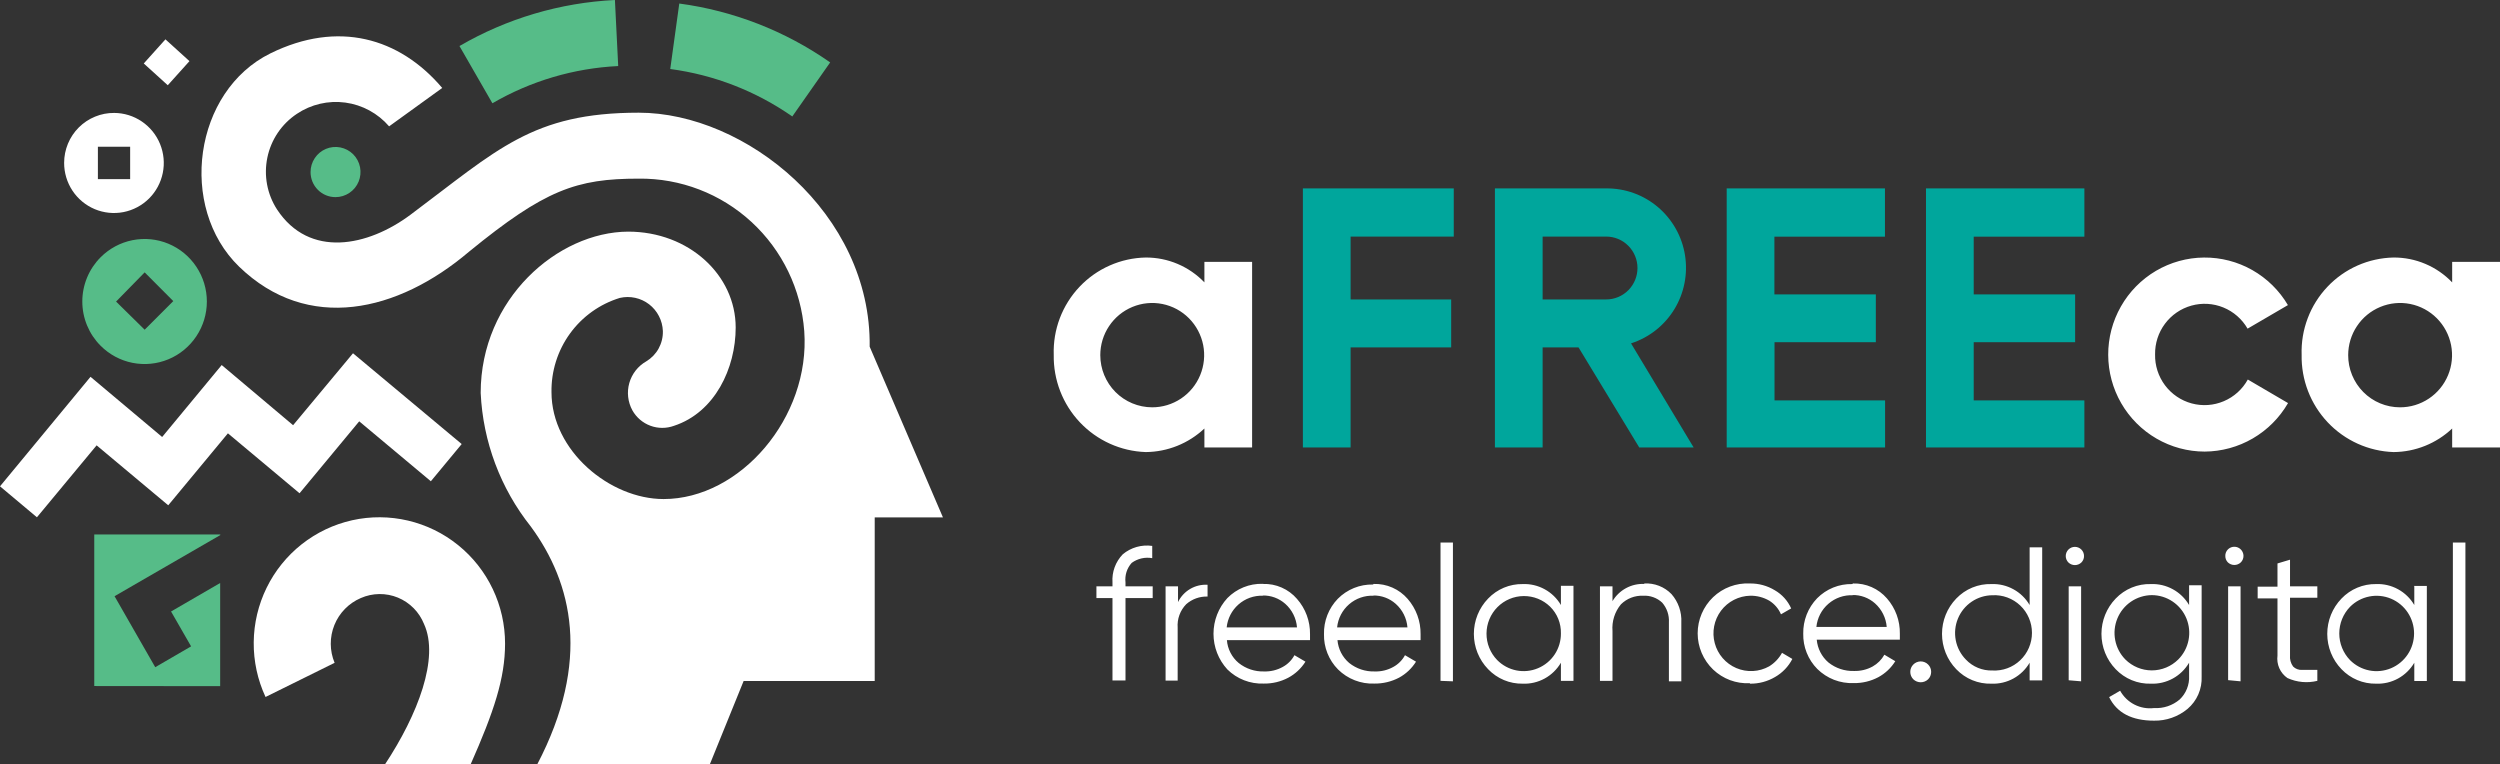 <svg width="121" height="37" viewBox="0 0 121 37" fill="none" xmlns="http://www.w3.org/2000/svg">
<rect x="0" y="0" width="121" height="37" fill="#333333" stroke="none"/>
<g clip-path="url(#clip0_1_637)">
<path fill-rule="evenodd" clip-rule="evenodd" d="M17.46 28.947C17.743 28.822 18.048 28.756 18.357 28.752C18.666 28.748 18.972 28.807 19.258 28.924C19.544 29.042 19.803 29.216 20.021 29.436C20.238 29.656 20.409 29.918 20.524 30.206C21.273 31.842 20.229 34.583 18.623 37.011H22.771C23.906 34.447 24.445 32.834 24.445 31.152C24.446 30.237 24.242 29.333 23.849 28.508C23.456 27.682 22.883 26.956 22.172 26.383C21.462 25.809 20.633 25.404 19.745 25.196C18.858 24.988 17.935 24.982 17.045 25.18C16.156 25.379 15.322 25.775 14.605 26.34C13.889 26.906 13.307 27.625 12.905 28.447C12.502 29.268 12.289 30.169 12.28 31.084C12.271 32 12.466 32.905 12.852 33.734L16.195 32.081C15.951 31.497 15.947 30.839 16.184 30.252C16.421 29.665 16.88 29.196 17.46 28.947Z" fill="white"/>
<path fill-rule="evenodd" clip-rule="evenodd" d="M30.914 5.454C36.072 5.454 42.172 10.316 42.092 16.779L45.639 25.043H42.336V32.959H35.992L34.353 37H26C28.616 31.996 27.702 28.223 25.694 25.488C24.225 23.642 23.375 21.378 23.265 19.019C23.265 14.459 26.999 11.228 30.403 11.211C33.348 11.211 35.607 13.319 35.607 15.85C35.607 17.822 34.602 19.959 32.622 20.609C32.252 20.744 31.847 20.743 31.479 20.606C31.11 20.469 30.801 20.206 30.608 19.862C30.387 19.458 30.333 18.983 30.458 18.539C30.584 18.095 30.878 17.719 31.277 17.491C31.529 17.34 31.737 17.125 31.879 16.866C32.02 16.608 32.091 16.316 32.083 16.021C32.073 15.77 32.009 15.523 31.893 15.3C31.778 15.076 31.616 14.881 31.417 14.728C31.218 14.575 30.988 14.468 30.743 14.415C30.498 14.361 30.244 14.363 30 14.419C29.031 14.716 28.184 15.321 27.587 16.144C26.991 16.966 26.677 17.961 26.692 18.979C26.692 21.828 29.529 24.154 32.117 24.154C35.822 24.154 39.227 20.21 38.926 16.027C38.775 14.004 37.862 12.115 36.374 10.744C34.886 9.373 32.933 8.623 30.914 8.646C27.901 8.646 26.374 9.182 22.697 12.185C19.247 15.115 14.895 16.118 11.576 12.909C8.602 10.025 9.374 4.411 13.091 2.582C16.359 0.975 19.332 1.818 21.404 4.257L18.833 6.115C18.29 5.486 17.536 5.076 16.714 4.965C15.892 4.854 15.057 5.048 14.367 5.511C13.632 6 13.119 6.76 12.94 7.627C12.76 8.494 12.928 9.397 13.409 10.139C14.975 12.516 17.806 11.934 19.872 10.39C24.076 7.25 25.756 5.454 30.914 5.454Z" fill="white"/>
<path fill-rule="evenodd" clip-rule="evenodd" d="M38.347 5.637L40.18 3.021C38.007 1.499 35.503 0.522 32.877 0.171L32.44 3.34C34.563 3.622 36.589 4.41 38.347 5.637ZM29.921 3.197L29.762 0C27.113 0.13 24.533 0.894 22.238 2.228L23.832 4.998C25.69 3.919 27.777 3.301 29.921 3.197Z" fill="#56BC88"/>
<path fill-rule="evenodd" clip-rule="evenodd" d="M16.234 9.541C16.474 9.542 16.708 9.471 16.908 9.338C17.108 9.206 17.263 9.016 17.356 8.794C17.448 8.572 17.472 8.327 17.426 8.091C17.379 7.855 17.264 7.638 17.095 7.468C16.925 7.298 16.709 7.183 16.474 7.136C16.239 7.089 15.996 7.114 15.775 7.206C15.554 7.299 15.365 7.455 15.233 7.656C15.1 7.856 15.03 8.092 15.031 8.332C15.031 8.653 15.158 8.96 15.384 9.187C15.609 9.413 15.915 9.541 16.234 9.541Z" fill="#56BC88"/>
<path fill-rule="evenodd" clip-rule="evenodd" d="M4.869 12.453C5.29 12.03 5.827 11.742 6.411 11.625C6.996 11.508 7.602 11.568 8.152 11.797C8.703 12.026 9.173 12.414 9.504 12.912C9.835 13.41 10.012 13.995 10.012 14.593C10.012 15.192 9.835 15.777 9.504 16.274C9.173 16.772 8.703 17.16 8.152 17.389C7.602 17.618 6.996 17.678 6.411 17.561C5.827 17.445 5.29 17.157 4.869 16.733C4.588 16.453 4.366 16.119 4.214 15.752C4.062 15.385 3.984 14.991 3.984 14.593C3.984 14.196 4.062 13.802 4.214 13.435C4.366 13.067 4.588 12.734 4.869 12.453ZM5.618 14.596L7.002 15.958L8.387 14.573L7.002 13.183L5.618 14.596Z" fill="#56BC88"/>
<path fill-rule="evenodd" clip-rule="evenodd" d="M5.527 5.466C6.004 5.468 6.469 5.612 6.864 5.88C7.259 6.148 7.567 6.527 7.747 6.97C7.928 7.413 7.974 7.9 7.879 8.369C7.784 8.839 7.553 9.269 7.215 9.607C6.876 9.944 6.446 10.173 5.978 10.265C5.51 10.357 5.026 10.307 4.586 10.123C4.146 9.938 3.771 9.627 3.507 9.228C3.243 8.829 3.103 8.361 3.104 7.882C3.104 7.563 3.167 7.248 3.289 6.953C3.411 6.659 3.589 6.392 3.815 6.167C4.04 5.943 4.307 5.765 4.601 5.645C4.895 5.524 5.209 5.463 5.527 5.466ZM4.738 7.101V8.669H6.299V7.101H4.738Z" fill="white"/>
<path d="M8.007 1.904L6.958 3.072L8.12 4.126L9.17 2.959L8.007 1.904Z" fill="white"/>
<path fill-rule="evenodd" clip-rule="evenodd" d="M4.381 18.238L0 23.538L1.787 25.037L4.676 21.555L8.143 24.456L11.031 20.973L14.498 23.874L17.386 20.392L20.853 23.293L22.346 21.492L17.085 17.098L14.186 20.58L10.73 17.668L7.848 21.15L4.381 18.238Z" fill="white"/>
<path fill-rule="evenodd" clip-rule="evenodd" d="M4.562 25.869H10.662V25.898L5.544 28.856L6.543 30.6L7.513 32.292L9.249 31.284L8.279 29.596L10.656 28.217V33.21L4.562 33.204V25.869Z" fill="#56BC88"/>
<path fill-rule="evenodd" clip-rule="evenodd" d="M58.293 12.675H60.602V21.657H58.293V20.74C57.523 21.464 56.51 21.871 55.456 21.88C54.246 21.84 53.102 21.323 52.268 20.442C51.435 19.562 50.98 18.387 51.001 17.172C50.981 16.568 51.081 15.966 51.295 15.401C51.51 14.837 51.833 14.32 52.248 13.882C52.662 13.444 53.159 13.093 53.71 12.85C54.261 12.606 54.854 12.475 55.456 12.464C55.985 12.462 56.509 12.567 56.997 12.774C57.484 12.98 57.925 13.284 58.293 13.667V12.675ZM118.685 12.675H121V21.657H118.685V20.74C117.916 21.466 116.903 21.873 115.848 21.88C114.639 21.84 113.495 21.323 112.662 20.442C111.83 19.561 111.376 18.387 111.399 17.172C111.379 16.569 111.479 15.967 111.693 15.403C111.906 14.838 112.23 14.322 112.644 13.884C113.057 13.446 113.554 13.095 114.104 12.851C114.654 12.608 115.247 12.476 115.848 12.464C116.377 12.461 116.902 12.566 117.389 12.773C117.877 12.98 118.318 13.284 118.685 13.667V12.675ZM116.16 19.714C116.657 19.715 117.144 19.568 117.558 19.291C117.972 19.015 118.295 18.621 118.486 18.159C118.677 17.698 118.728 17.19 118.632 16.7C118.535 16.21 118.296 15.76 117.945 15.406C117.594 15.052 117.146 14.811 116.658 14.713C116.17 14.615 115.664 14.665 115.205 14.856C114.745 15.047 114.352 15.37 114.076 15.786C113.799 16.201 113.652 16.69 113.652 17.189C113.651 17.52 113.715 17.849 113.841 18.155C113.967 18.461 114.151 18.74 114.384 18.974C114.617 19.209 114.894 19.395 115.199 19.522C115.503 19.649 115.83 19.714 116.16 19.714ZM55.762 19.714C56.259 19.715 56.746 19.568 57.16 19.291C57.574 19.015 57.897 18.621 58.088 18.159C58.279 17.698 58.33 17.19 58.234 16.7C58.137 16.21 57.898 15.76 57.547 15.406C57.196 15.052 56.748 14.811 56.26 14.713C55.772 14.615 55.267 14.665 54.807 14.856C54.347 15.047 53.954 15.37 53.678 15.786C53.401 16.201 53.254 16.69 53.254 17.189C53.254 17.858 53.518 18.499 53.988 18.973C54.458 19.446 55.096 19.712 55.762 19.714ZM106.706 21.857C105.888 21.856 105.084 21.639 104.376 21.228C103.667 20.818 103.078 20.227 102.667 19.516C102.257 18.805 102.04 17.998 102.037 17.177C102.034 16.355 102.246 15.547 102.652 14.833C103.057 14.119 103.642 13.525 104.348 13.109C105.054 12.694 105.856 12.471 106.674 12.465C107.493 12.458 108.298 12.667 109.011 13.071C109.723 13.475 110.318 14.06 110.735 14.767L108.783 15.907C108.517 15.445 108.105 15.085 107.613 14.883C107.121 14.681 106.576 14.649 106.064 14.792C105.552 14.935 105.101 15.244 104.783 15.672C104.465 16.099 104.297 16.621 104.306 17.155C104.295 17.692 104.464 18.217 104.785 18.647C105.106 19.076 105.561 19.386 106.077 19.525C106.594 19.665 107.142 19.627 107.634 19.417C108.127 19.208 108.535 18.839 108.794 18.369L110.741 19.509C110.33 20.219 109.742 20.809 109.034 21.221C108.326 21.633 107.524 21.852 106.706 21.857Z" fill="white"/>
<path fill-rule="evenodd" clip-rule="evenodd" d="M55.768 27.015C55.595 26.984 55.419 26.988 55.248 27.027C55.077 27.067 54.916 27.14 54.775 27.243C54.66 27.37 54.574 27.52 54.522 27.683C54.471 27.846 54.454 28.019 54.474 28.189V28.377H55.79V28.947H54.474V32.936H53.844V28.947H53.067V28.377H53.844V28.189C53.827 27.939 53.863 27.689 53.949 27.454C54.035 27.22 54.169 27.006 54.343 26.827C54.539 26.663 54.767 26.543 55.013 26.473C55.258 26.403 55.515 26.386 55.768 26.422V26.992V27.015ZM57.016 29.141C57.145 28.875 57.35 28.654 57.605 28.504C57.859 28.355 58.152 28.285 58.446 28.303V28.873C58.067 28.86 57.698 28.993 57.413 29.243C57.267 29.392 57.154 29.572 57.083 29.768C57.011 29.965 56.983 30.174 56.999 30.383V32.942H56.414V28.377H57.016V29.141ZM61.13 28.263C61.441 28.253 61.75 28.312 62.034 28.438C62.319 28.563 62.572 28.75 62.775 28.987C63.191 29.458 63.415 30.068 63.405 30.697C63.405 30.765 63.405 30.856 63.405 30.982H59.382C59.398 31.195 59.457 31.402 59.555 31.592C59.652 31.782 59.786 31.95 59.95 32.087C60.299 32.366 60.735 32.512 61.181 32.498C61.496 32.508 61.807 32.433 62.083 32.281C62.324 32.151 62.521 31.953 62.651 31.711L63.184 32.025C62.979 32.35 62.694 32.618 62.355 32.8C61.989 32.994 61.579 33.092 61.164 33.085C60.84 33.097 60.517 33.043 60.214 32.925C59.911 32.808 59.636 32.629 59.405 32.401C58.973 31.93 58.733 31.314 58.733 30.674C58.733 30.034 58.973 29.417 59.405 28.947C59.627 28.721 59.892 28.544 60.185 28.425C60.478 28.306 60.791 28.249 61.107 28.257L61.13 28.263ZM61.13 28.833C60.693 28.816 60.266 28.969 59.938 29.26C59.618 29.544 59.415 29.939 59.371 30.366H62.775C62.74 29.927 62.536 29.518 62.208 29.226C61.906 28.958 61.516 28.814 61.113 28.822L61.13 28.833ZM66.486 28.263C66.797 28.253 67.106 28.314 67.39 28.439C67.675 28.564 67.928 28.751 68.132 28.987C68.543 29.46 68.766 30.069 68.756 30.697C68.756 30.765 68.756 30.856 68.756 30.982H64.733C64.751 31.194 64.81 31.401 64.907 31.591C65.005 31.781 65.138 31.949 65.3 32.087C65.65 32.366 66.086 32.512 66.532 32.498C66.847 32.509 67.158 32.434 67.434 32.281C67.674 32.151 67.872 31.953 68.001 31.711L68.535 32.025C68.332 32.35 68.049 32.617 67.712 32.8C67.345 32.993 66.935 33.09 66.52 33.085C66.196 33.098 65.873 33.044 65.57 32.926C65.268 32.809 64.992 32.63 64.761 32.401C64.539 32.177 64.364 31.91 64.247 31.616C64.13 31.322 64.073 31.007 64.081 30.691C64.073 30.375 64.129 30.062 64.244 29.768C64.359 29.475 64.531 29.207 64.75 28.981C64.972 28.756 65.238 28.579 65.531 28.46C65.823 28.341 66.137 28.284 66.452 28.291L66.486 28.263ZM66.486 28.833C66.052 28.813 65.627 28.961 65.298 29.246C64.969 29.531 64.76 29.932 64.716 30.366H68.121C68.085 29.927 67.882 29.518 67.553 29.226C67.253 28.959 66.865 28.815 66.464 28.822L66.486 28.833ZM69.721 32.953V26.257H70.322V32.976L69.721 32.953ZM75.548 28.354H76.156V32.953H75.548V32.076C75.36 32.397 75.089 32.661 74.763 32.84C74.437 33.018 74.069 33.105 73.699 33.09C73.387 33.095 73.077 33.036 72.789 32.915C72.501 32.794 72.241 32.615 72.025 32.389C71.582 31.931 71.335 31.318 71.335 30.68C71.335 30.041 71.582 29.428 72.025 28.97C72.241 28.744 72.501 28.565 72.789 28.444C73.077 28.323 73.387 28.264 73.699 28.269C74.069 28.254 74.437 28.341 74.763 28.52C75.089 28.698 75.36 28.962 75.548 29.283V28.377V28.354ZM72.462 31.945C72.714 32.201 73.037 32.376 73.388 32.447C73.74 32.518 74.105 32.482 74.436 32.343C74.768 32.205 75.05 31.971 75.249 31.671C75.447 31.37 75.551 31.017 75.548 30.657C75.554 30.417 75.51 30.178 75.421 29.956C75.331 29.733 75.197 29.532 75.026 29.363C74.684 29.029 74.224 28.845 73.747 28.849C73.27 28.853 72.814 29.045 72.477 29.384C72.14 29.724 71.95 30.182 71.947 30.661C71.944 31.14 72.129 31.602 72.462 31.945ZM79.583 28.24C79.826 28.226 80.069 28.265 80.296 28.353C80.524 28.442 80.729 28.578 80.899 28.753C81.231 29.131 81.402 29.624 81.376 30.127V32.976H80.775V30.127C80.796 29.777 80.68 29.433 80.451 29.169C80.328 29.053 80.182 28.963 80.023 28.906C79.864 28.848 79.695 28.823 79.526 28.833C79.329 28.825 79.131 28.858 78.947 28.929C78.763 29.001 78.595 29.11 78.454 29.249C78.154 29.61 78.007 30.074 78.045 30.543V32.953H77.438V28.377H78.045V29.095C78.203 28.83 78.429 28.612 78.7 28.466C78.97 28.319 79.276 28.249 79.583 28.263V28.24ZM84.69 33.068C84.364 33.083 84.039 33.033 83.734 32.919C83.428 32.804 83.149 32.629 82.913 32.404C82.678 32.178 82.49 31.906 82.362 31.606C82.233 31.305 82.167 30.981 82.167 30.654C82.167 30.327 82.233 30.003 82.362 29.702C82.49 29.401 82.678 29.13 82.913 28.904C83.149 28.678 83.428 28.503 83.734 28.389C84.039 28.275 84.364 28.224 84.69 28.24C85.118 28.233 85.538 28.348 85.904 28.571C86.253 28.772 86.529 29.079 86.693 29.448L86.199 29.733C86.083 29.459 85.884 29.229 85.632 29.072C85.352 28.911 85.035 28.828 84.713 28.833C84.437 28.838 84.166 28.907 83.921 29.033C83.675 29.159 83.462 29.339 83.296 29.56C83.131 29.782 83.017 30.038 82.965 30.31C82.912 30.581 82.922 30.862 82.994 31.129C83.065 31.396 83.196 31.644 83.377 31.853C83.558 32.062 83.784 32.227 84.037 32.335C84.291 32.443 84.566 32.492 84.841 32.478C85.117 32.464 85.385 32.386 85.626 32.252C85.887 32.092 86.102 31.866 86.25 31.597L86.75 31.893C86.561 32.259 86.272 32.562 85.915 32.766C85.548 32.983 85.128 33.095 84.701 33.09L84.69 33.068ZM89.683 28.24C89.994 28.231 90.303 28.291 90.587 28.416C90.872 28.541 91.125 28.728 91.329 28.964C91.742 29.436 91.965 30.046 91.953 30.674C91.953 30.742 91.953 30.833 91.953 30.959H87.93C87.968 31.388 88.171 31.785 88.497 32.064C88.848 32.344 89.287 32.49 89.734 32.475C90.049 32.484 90.36 32.41 90.636 32.258C90.874 32.125 91.071 31.927 91.204 31.688L91.732 32.002C91.529 32.328 91.246 32.595 90.909 32.777C90.542 32.971 90.132 33.069 89.717 33.062C89.393 33.074 89.07 33.02 88.767 32.903C88.465 32.785 88.189 32.606 87.958 32.378C87.736 32.154 87.561 31.887 87.444 31.593C87.326 31.299 87.27 30.985 87.277 30.668C87.271 30.353 87.327 30.04 87.442 29.746C87.557 29.453 87.729 29.185 87.947 28.958C88.169 28.733 88.435 28.556 88.727 28.437C89.02 28.319 89.334 28.261 89.649 28.269L89.683 28.24ZM89.683 28.81C89.249 28.79 88.824 28.938 88.495 29.223C88.165 29.508 87.957 29.909 87.913 30.343H91.317C91.282 29.904 91.078 29.496 90.75 29.203C90.45 28.936 90.061 28.792 89.66 28.799L89.683 28.81ZM93.32 32.879C93.224 32.971 93.096 33.022 92.963 33.022C92.83 33.022 92.702 32.971 92.606 32.879C92.559 32.832 92.522 32.776 92.496 32.715C92.471 32.653 92.458 32.587 92.458 32.52C92.457 32.454 92.469 32.387 92.495 32.326C92.52 32.264 92.558 32.208 92.606 32.161C92.652 32.114 92.708 32.077 92.769 32.051C92.831 32.026 92.897 32.012 92.963 32.012C93.029 32.012 93.095 32.026 93.156 32.051C93.218 32.077 93.274 32.114 93.32 32.161C93.368 32.208 93.406 32.264 93.431 32.326C93.457 32.387 93.469 32.454 93.468 32.52C93.468 32.587 93.455 32.653 93.43 32.715C93.404 32.776 93.367 32.832 93.32 32.879ZM98.234 26.491H98.842V32.931H98.234V32.076C98.046 32.397 97.775 32.661 97.449 32.84C97.123 33.018 96.755 33.105 96.385 33.09C96.068 33.099 95.753 33.042 95.46 32.921C95.166 32.8 94.902 32.619 94.682 32.389C94.24 31.931 93.993 31.318 93.993 30.68C93.993 30.041 94.24 29.428 94.682 28.97C94.902 28.74 95.166 28.559 95.46 28.438C95.753 28.317 96.068 28.26 96.385 28.269C96.755 28.254 97.123 28.341 97.449 28.52C97.775 28.698 98.046 28.962 98.234 29.283V26.536V26.491ZM95.148 31.922C95.312 32.096 95.512 32.233 95.733 32.324C95.954 32.415 96.191 32.459 96.43 32.452C96.677 32.466 96.924 32.429 97.155 32.344C97.387 32.259 97.6 32.127 97.779 31.956C97.959 31.786 98.102 31.58 98.199 31.352C98.297 31.125 98.347 30.879 98.347 30.631C98.347 30.383 98.297 30.137 98.199 29.91C98.102 29.682 97.959 29.476 97.779 29.306C97.6 29.136 97.387 29.004 97.155 28.918C96.924 28.833 96.677 28.796 96.43 28.81C96.073 28.813 95.724 28.922 95.428 29.123C95.131 29.324 94.9 29.608 94.764 29.94C94.627 30.272 94.591 30.637 94.659 30.989C94.727 31.341 94.897 31.666 95.148 31.922ZM100.737 27.226C100.653 27.306 100.541 27.351 100.425 27.351C100.309 27.351 100.197 27.306 100.113 27.226C100.071 27.185 100.038 27.136 100.016 27.082C99.993 27.029 99.982 26.971 99.982 26.912C99.982 26.794 100.029 26.681 100.112 26.598C100.195 26.515 100.307 26.468 100.425 26.468C100.542 26.468 100.655 26.515 100.738 26.598C100.821 26.681 100.867 26.794 100.867 26.912C100.868 26.971 100.856 27.029 100.834 27.082C100.812 27.136 100.779 27.185 100.737 27.226ZM100.124 32.925V28.377H100.726V32.976L100.124 32.925ZM105.952 28.326H106.559V32.743C106.572 33.039 106.518 33.334 106.4 33.606C106.282 33.878 106.103 34.118 105.878 34.31C105.422 34.689 104.846 34.891 104.255 34.88C103.183 34.88 102.456 34.504 102.082 33.74L102.615 33.432C102.775 33.72 103.016 33.953 103.308 34.102C103.6 34.251 103.93 34.31 104.255 34.27C104.707 34.297 105.152 34.148 105.498 33.854C105.651 33.708 105.771 33.531 105.849 33.334C105.928 33.137 105.963 32.926 105.952 32.714V32.076C105.763 32.397 105.492 32.661 105.166 32.84C104.84 33.018 104.473 33.105 104.102 33.09C103.785 33.099 103.47 33.042 103.177 32.921C102.884 32.8 102.619 32.619 102.399 32.389C101.957 31.931 101.71 31.318 101.71 30.68C101.71 30.041 101.957 29.428 102.399 28.97C102.619 28.74 102.884 28.559 103.177 28.438C103.47 28.317 103.785 28.26 104.102 28.269C104.473 28.254 104.84 28.341 105.166 28.52C105.492 28.698 105.763 28.962 105.952 29.283V28.377V28.326ZM102.865 31.916C103.206 32.256 103.667 32.447 104.147 32.447C104.628 32.447 105.088 32.256 105.43 31.916C105.683 31.661 105.855 31.337 105.925 30.983C105.995 30.63 105.959 30.264 105.822 29.931C105.685 29.598 105.452 29.313 105.154 29.113C104.856 28.912 104.506 28.805 104.147 28.804C103.79 28.808 103.441 28.917 103.145 29.117C102.848 29.318 102.618 29.602 102.481 29.934C102.344 30.266 102.308 30.631 102.376 30.983C102.444 31.336 102.614 31.66 102.865 31.916ZM108.454 27.22C108.37 27.3 108.258 27.345 108.142 27.345C108.026 27.345 107.914 27.3 107.83 27.22C107.789 27.179 107.757 27.13 107.735 27.076C107.714 27.022 107.704 26.965 107.705 26.907C107.703 26.849 107.713 26.791 107.735 26.737C107.756 26.683 107.789 26.634 107.83 26.593C107.892 26.531 107.97 26.489 108.056 26.472C108.142 26.455 108.23 26.464 108.311 26.497C108.392 26.531 108.461 26.588 108.509 26.66C108.558 26.733 108.584 26.819 108.585 26.907C108.585 26.965 108.574 27.023 108.551 27.077C108.529 27.131 108.496 27.179 108.454 27.22ZM107.841 32.919V28.377H108.443V32.976L107.841 32.919ZM112.159 28.93H110.837V31.717C110.819 31.909 110.872 32.102 110.985 32.258C111.042 32.315 111.11 32.36 111.186 32.388C111.261 32.417 111.341 32.429 111.422 32.423C111.62 32.423 111.864 32.423 112.159 32.423V32.953C111.675 33.072 111.166 33.024 110.712 32.817C110.54 32.698 110.403 32.533 110.318 32.341C110.233 32.149 110.203 31.937 110.23 31.728V28.964H109.271V28.394H110.23V27.271L110.837 27.089V28.377H112.159V28.947V28.93ZM116.829 28.36H117.459V32.959H116.852V32.076C116.664 32.397 116.392 32.661 116.067 32.84C115.741 33.018 115.373 33.105 115.002 33.09C114.69 33.095 114.381 33.036 114.092 32.915C113.804 32.794 113.544 32.615 113.328 32.389C112.886 31.931 112.639 31.318 112.639 30.68C112.639 30.041 112.886 29.428 113.328 28.97C113.544 28.744 113.804 28.565 114.092 28.444C114.381 28.323 114.69 28.264 115.002 28.269C115.373 28.254 115.741 28.341 116.067 28.52C116.392 28.698 116.664 28.962 116.852 29.283V28.377L116.829 28.36ZM113.743 31.951C113.997 32.205 114.32 32.379 114.672 32.449C115.024 32.519 115.389 32.482 115.721 32.344C116.052 32.206 116.336 31.972 116.535 31.672C116.735 31.373 116.841 31.02 116.841 30.66C116.841 30.299 116.735 29.947 116.535 29.647C116.336 29.347 116.052 29.113 115.721 28.975C115.389 28.837 115.024 28.8 114.672 28.871C114.32 28.941 113.997 29.114 113.743 29.369C113.408 29.714 113.221 30.177 113.221 30.66C113.221 31.142 113.408 31.605 113.743 31.951ZM118.719 32.959V26.257H119.326V32.976L118.719 32.959Z" fill="white"/>
<path fill-rule="evenodd" clip-rule="evenodd" d="M63.059 9.119V21.657H65.369V16.813H70.237V14.493H65.369V11.45H70.362V9.119H63.059ZM100.884 21.657V19.378H95.528V16.562H100.436V14.248H95.528V11.456H100.884V9.119H93.218V21.657H100.884ZM91.238 21.657V19.378H85.887V16.562H90.79V14.248H85.881V11.456H91.232V9.119H83.572V21.657H91.238ZM81.972 21.657L78.942 16.619C79.814 16.339 80.557 15.754 81.037 14.971C81.516 14.187 81.699 13.257 81.554 12.349C81.408 11.441 80.943 10.616 80.243 10.023C79.543 9.43 78.654 9.109 77.739 9.119H72.354V21.657H74.663V16.813H76.4L79.339 21.657H81.972ZM77.739 14.493H74.663V11.45H77.739C78.141 11.45 78.526 11.61 78.81 11.896C79.094 12.181 79.254 12.568 79.254 12.972C79.254 13.375 79.094 13.762 78.81 14.048C78.526 14.333 78.141 14.493 77.739 14.493Z" fill="#00A69C"/>
</g>
<defs>
<clipPath id="clip0_1_637">
<rect width="121" height="37" fill="white"/>
</clipPath>
</defs>
</svg>
